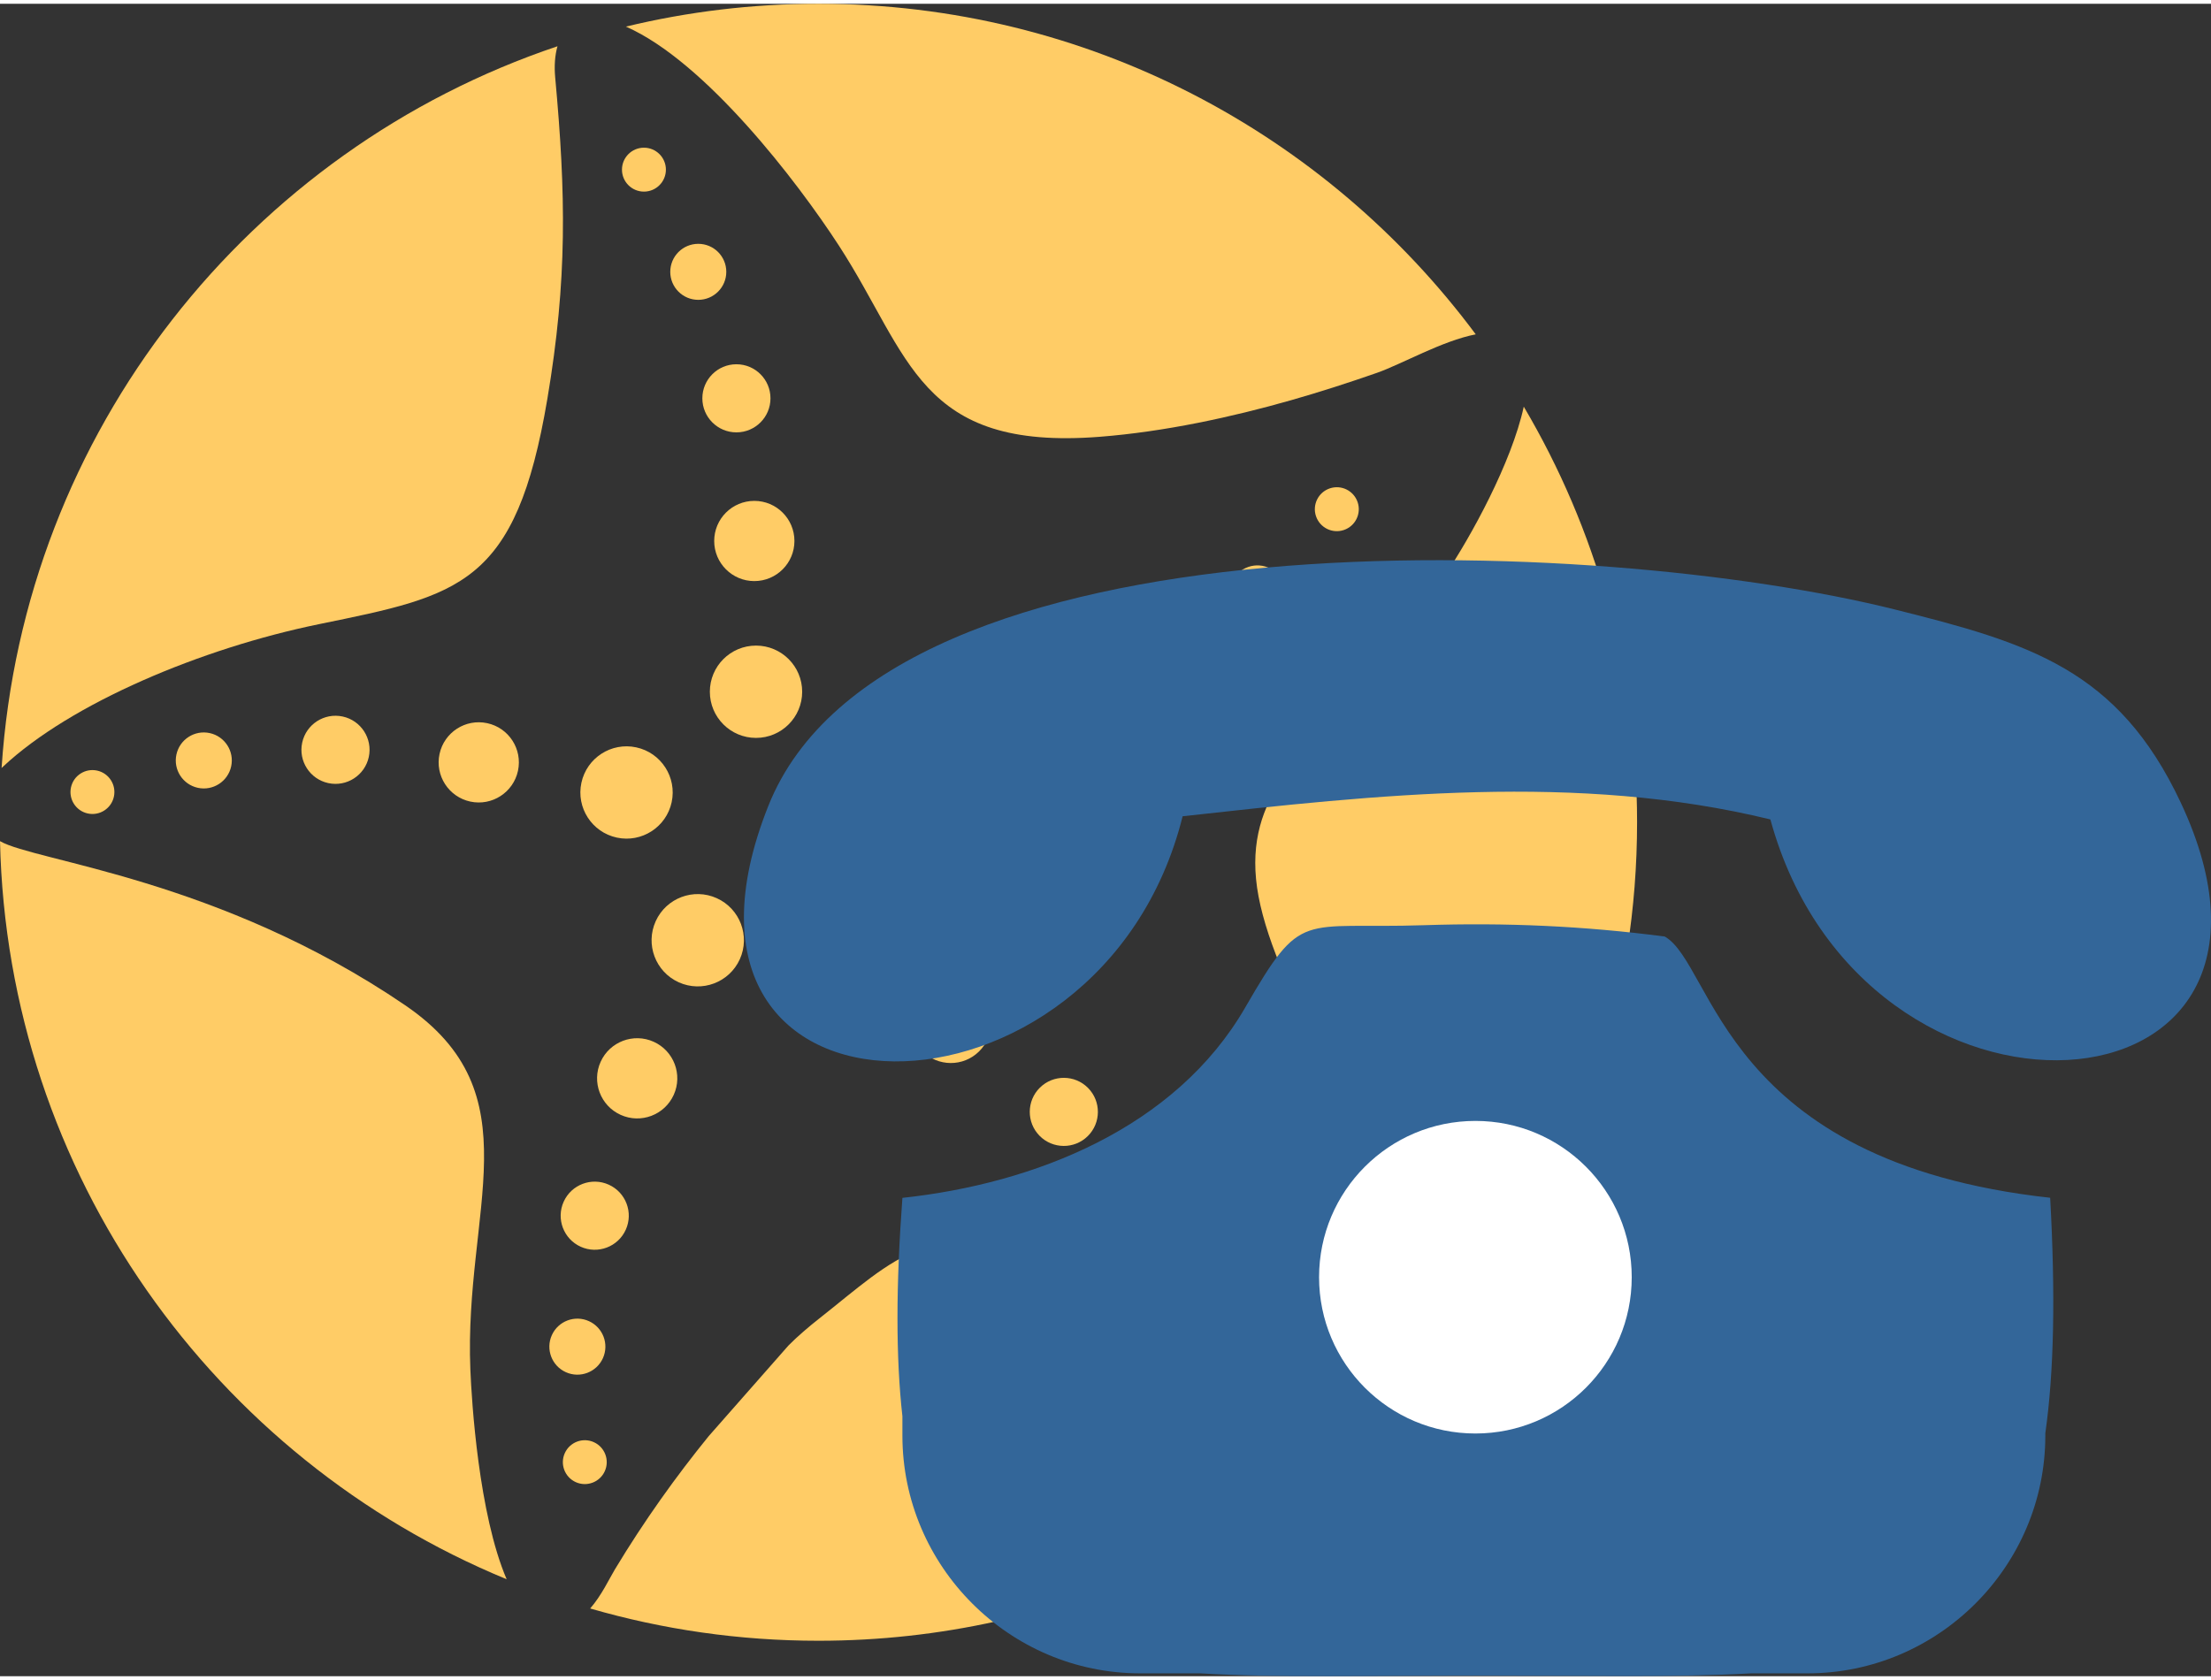 <?xml version="1.0" encoding="UTF-8"?>
<!DOCTYPE svg PUBLIC "-//W3C//DTD SVG 1.1//EN" "http://www.w3.org/Graphics/SVG/1.1/DTD/svg11.dtd">
<!-- Creator: CorelDRAW X7 -->
<svg xmlns="http://www.w3.org/2000/svg" xml:space="preserve" width="100px" height="76px" version="1.1" style="shape-rendering:geometricPrecision; text-rendering:geometricPrecision; image-rendering:optimizeQuality; fill-rule:evenodd; clip-rule:evenodd"
viewBox="0 0 11555254 8742458"
 xmlns:xlink="http://www.w3.org/1999/xlink">
 <rect x="0" y="0" width="11555254" height="8742458" fill="#333333" stroke="none"/>
 <defs>
  <style type="text/css">
   <![CDATA[
    .fil1 {fill:#336699}
    .fil0 {fill:#FFCC66}
    .fil2 {fill:white}
   ]]>
  </style>
 </defs>
 <g id="Ebene_x0020_1">
  <g id="_704294520">
   <path class="fil0" d="M7797853 6710000c477797,-690508 757938,-1528220 757938,-2431469 0,-793164 -216045,-1535706 -592175,-2172514 -63701,293079 -277232,681497 -411893,881215 -46723,69322 -74378,122118 -123051,190254 -165310,231328 -248559,306610 -400762,490395 -222515,268644 -545933,493531 -450368,998701 94548,499830 580170,1251893 827063,1565678l268870 324887c28587,31045 82655,85932 124378,152853z"/>
   <path class="fil0" d="M3084379 8388362c378672,109689 778870,168700 1192909,168700 1280028,0 2428644,-562260 3212684,-1453164 -217458,10255 -478588,-29971 -620283,-54548 -321356,-55762 -627542,-156440 -915282,-272401 -138334,-55763 -268249,-117401 -411441,-181864 -652288,-293588 -868644,-31130 -1264011,279520 -48503,38079 -113560,93389 -158221,139039l-416892 473842c-167175,205678 -336158,440395 -490452,696893 -29463,49011 -69831,136327 -129011,203983z"/>
   <path class="fil0" d="M0 4377260c39492,1743474 1121893,3229265 2647881,3858277 -145960,-340057 -182881,-928362 -189689,-1096413 -33898,-837881 337994,-1441271 -340593,-1903955 -972345,-662937 -1934774,-751694 -2117599,-857909z"/>
   <path class="fil0" d="M2913531 222062c-1608616,540537 -2789859,2011215 -2905198,3772797l7656 -7260c354858,-331893 1036638,-618672 1651384,-744689 737006,-151046 1028700,-201074 1193192,-1177176 105339,-625056 96949,-1071327 40960,-1681129 -5452,-59238 -1638,-115029 12006,-162543z"/>
   <path class="fil0" d="M4277288 0c-346554,0 -683361,41497 -1006017,119294 414124,182147 894379,807796 1113390,1145395 372938,574887 415621,1072627 1362825,998814 339604,-26469 691441,-103249 999209,-190989 152486,-43474 302514,-91949 450141,-143503 125961,-43955 342091,-167909 515791,-201017 -779774,-1048587 -2028192,-1727994 -3435339,-1727994z"/>
   <g>
    <path class="fil0" d="M3951102 3355000c-133221,0 -241243,108023 -241243,241271 0,133221 108022,241243 241243,241243 133248,0 241271,-108022 241271,-241243 0,-133248 -108023,-241271 -241271,-241271z"/>
    <path class="fil0" d="M3942260 2598503c-115791,0 -209661,93870 -209661,209633 0,115791 93870,209661 209661,209661 115763,0 209633,-93870 209633,-209661 0,-115763 -93870,-209633 -209633,-209633z"/>
    <path class="fil0" d="M3848701 1884350c-98306,0 -178023,79690 -178023,178023 0,98305 79717,178022 178023,178022 98333,0 178022,-79717 178022,-178022 0,-98333 -79689,-178023 -178022,-178023z"/>
    <path class="fil0" d="M3649379 1254802c-80848,0 -146413,65565 -146413,146413 0,80875 65565,146412 146413,146412 80847,0 146412,-65537 146412,-146412 0,-80848 -65565,-146413 -146412,-146413z"/>
    <circle class="fil0" cx="3365392" cy="867070" r="114787"/>
   </g>
   <g>
    <path class="fil0" d="M3038588 4071977c-28080,130255 54774,258616 185028,286667 130226,28079 258587,-54774 286666,-185000 28051,-130254 -54802,-258616 -185028,-286667 -130254,-28079 -258587,54774 -286666,185000z"/>
    <path class="fil0" d="M2297175 3921299c-24378,113193 47599,224690 160791,249096 113192,24379 224689,-47598 249096,-160762 24379,-113192 -47599,-224718 -160791,-249096 -113164,-24407 -224689,47570 -249096,160762z"/>
    <path class="fil0" d="M1579350 3862288c-20706,96102 40396,190819 136526,211526 96101,20706 190819,-40424 211525,-136526 20706,-96102 -40424,-190819 -136525,-211525 -96102,-20707 -190820,40423 -211526,136525z"/>
    <path class="fil0" d="M921949 3924548c-17034,79011 33249,156921 112288,173955 79040,17034 156921,-33249 173955,-112288 17034,-79040 -33220,-156921 -112288,-173955 -79040,-17034 -156921,33248 -173955,112288z"/>
    <circle class="fil0" transform="matrix(-0.079 0.366 0.366 0.079 483089 4.12048E+006)" r="306441"/>
   </g>
   <g>
    <path class="fil0" d="M3547260 5115085c121412,54859 264322,932 319209,-120480 54859,-121413 932,-264351 -120509,-319210 -121412,-54887 -264322,-932 -319180,120481 -54887,121412 -933,264322 120480,319209z"/>
    <path class="fil0" d="M3243757 5808079c105509,47712 229689,819 277373,-104689 47684,-105509 819,-229689 -104689,-277373 -105509,-47684 -229690,-791 -277373,104689 -47684,105509 -819,229689 104689,277373z"/>
    <path class="fil0" d="M3034859 6497401c89576,40480 195056,678 235565,-88898 40480,-89576 649,-195057 -88927,-235565 -89576,-40480 -195056,-650 -235537,88926 -40480,89577 -678,195029 88899,235537z"/>
    <path class="fil0" d="M2957232 7153164c73672,33277 160395,565 193700,-73136 33305,-73672 565,-160395 -73107,-193700 -73672,-33305 -160396,-565 -193701,73107 -33305,73701 -565,160424 73108,193729z"/>
    <circle class="fil0" transform="matrix(0.341 0.154 0.154 -0.341 3.05632E+006 7.62344E+006)" r="306441"/>
   </g>
   <g>
    <path class="fil0" d="M4578842 4944463c94830,-93587 95819,-246356 2231,-341186 -93587,-94802 -246355,-95819 -341186,-2204 -94831,93588 -95791,246356 -2203,341187 93587,94830 246356,95819 341158,2203z"/>
    <path class="fil0" d="M5116610 5476638c82401,-81327 83249,-214067 1921,-296469 -81328,-82401 -214068,-83248 -296469,-1920 -82401,81327 -83248,214067 -1921,296469 81328,82401 214068,83248 296469,1920z"/>
    <path class="fil0" d="M5684887 5919181c69944,-69040 70706,-181780 1610,-251752 -69039,-69943 -181779,-70678 -251751,-1638 -69972,69068 -70678,181808 -1639,251751 69068,69972 181780,70707 251780,1639z"/>
    <path class="fil0" d="M6268983 6227175c57542,-56780 58136,-149491 1328,-207034 -56780,-57542 -149492,-58135 -207034,-1356 -57543,56808 -58136,149520 -1328,207062 56780,57543 149492,58136 207034,1328z"/>
    <circle class="fil0" transform="matrix(0.267 -0.263 -0.263 -0.267 6.74347E+006 6.30364E+006)" r="306441"/>
   </g>
   <g>
    <path class="fil0" d="M4817599 3994209c-42712,-126215 -179661,-193898 -305876,-151215 -126186,42712 -193898,179633 -151186,305848 42683,126214 179661,193926 305847,151214 126215,-42711 193898,-179632 151215,-305847z"/>
    <path class="fil0" d="M5531356 3743362c-37119,-109690 -156102,-168503 -265791,-131413 -109661,37119 -168475,156102 -131384,265791 37118,109661 156101,168475 265763,131384 109689,-37118 168502,-156101 131412,-265762z"/>
    <path class="fil0" d="M6177853 3425847c-31497,-93107 -132542,-143079 -225678,-111553 -93135,31497 -143079,132570 -111582,225678 31497,93135 132571,143079 225678,111582 93136,-31526 143108,-132571 111582,-225707z"/>
    <path class="fil0" d="M6710282 3035282c-25903,-76581 -109011,-117683 -185593,-91779 -76610,25932 -117683,109039 -91751,185621 25904,76582 108983,117656 185593,91752 76610,-25904 117684,-109012 91751,-185594z"/>
    <circle class="fil0" transform="matrix(-0.12 -0.355 -0.355 0.12 6.98656E+006 2.642E+006)" r="306441"/>
   </g>
  </g>
  <path class="fil1" d="M10689379 7472458l0 12231c0,683503 -559238,1242740 -1242741,1242740l-294350 0c-394209,22627 -868135,11808 -1428842,11808 -563305,0 -1046214,12458 -1450423,-11808l-314068 0c-683503,0 -1242740,-559237 -1242740,-1242740l0 -100904c-34379,-306695 -34266,-682118 0,-1141808 690536,-74519 1427373,-363926 1792457,-996553 297910,-516215 283814,-407317 934887,-428870 425311,-14096 835707,4152 1256723,59237 258701,146497 300989,1176751 2014407,1365650 27882,505339 20424,908785 -25310,1231017z"/>
  <path class="fil1" d="M6180734 4247147c1012684,-112034 2063475,-229237 3071724,16554 483559,1770000 2943276,1612514 2144491,-88390 -327909,-698249 -794520,-834040 -1492796,-1008814 -1543334,-386271 -5265283,-539717 -5888842,1026808 -706610,1775000 1737909,1767655 2165423,53842z"/>
  <path class="fil2" d="M7710819 5839661c451215,0 817006,365791 817006,817006 0,451243 -365791,817034 -817006,817034 -451243,0 -817034,-365791 -817034,-817034 0,-451215 365791,-817006 817034,-817006z"/>
 </g>
</svg>
